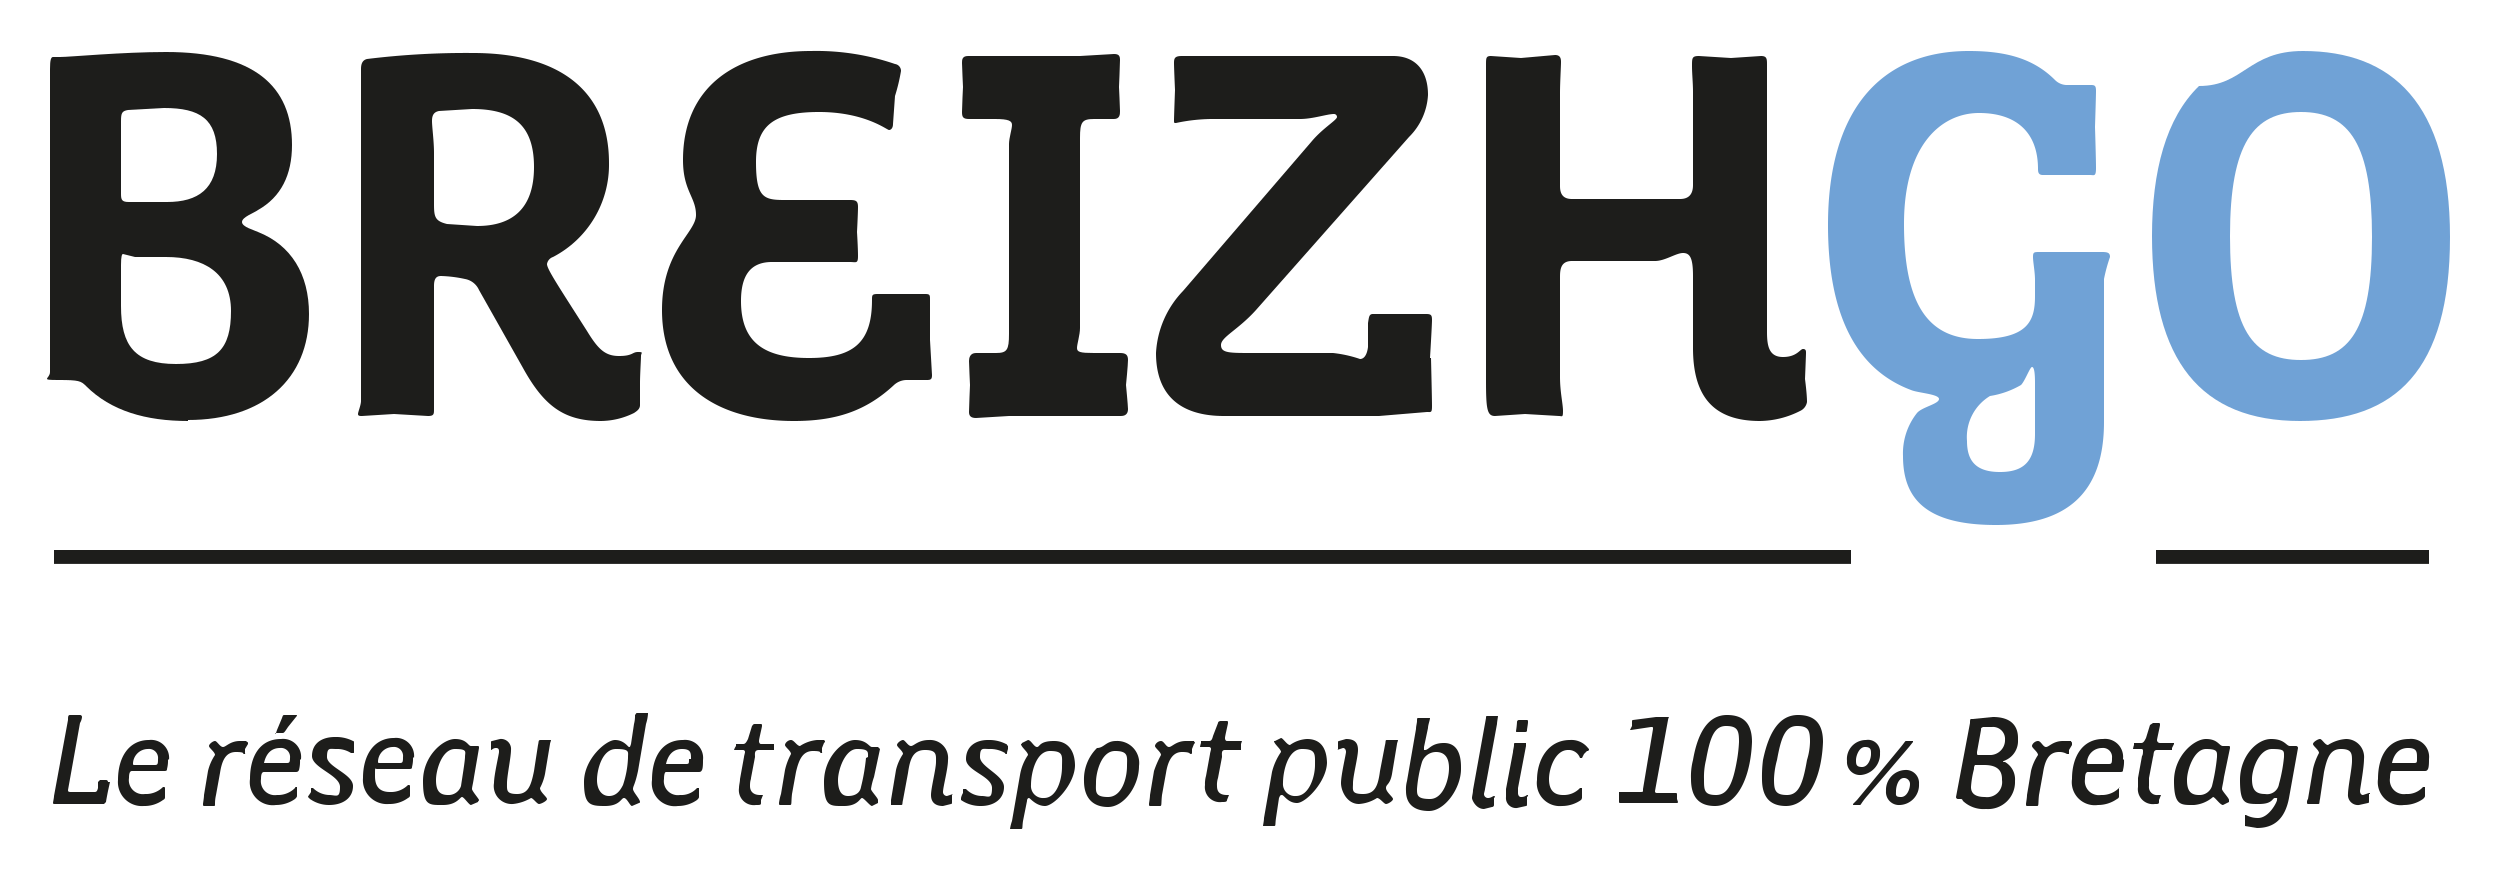 <?xml version="1.0" encoding="utf-8"?><svg id="b7e43d65-9a77-4996-9fea-67a5a3928f35" data-name="Calque 1" xmlns="http://www.w3.org/2000/svg" width="250" height="88" viewBox="0 0 250 88"><title>reseau-ocelorn-logos</title><path d="M241.7,75.8c0,.5,0,.5-.4.5h-2.1c.2-.9.7-1.5,1.6-1.5s.9.4.9,1m1.2.1a1.8,1.8,0,0,0-2-2c-2.1,0-3.1,1.7-3.1,4a2.3,2.3,0,0,0,2.6,2.6,3.3,3.3,0,0,0,1.9-.6c.1-.1.2-.2.2-.3v-.9h-.2a2.1,2.1,0,0,1-1.7.7,1.4,1.4,0,0,1-1.6-1.6c0-.5.1-.7.2-.7h3.2c.2,0,.3,0,.4-.2s.1-.7.1-1M237,79.4c0-.1,0-.1-.1-.1l-.6.2c-.2,0-.3-.2-.3-.4s.4-2.3.4-3.2a1.8,1.8,0,0,0-1.8-2,3.8,3.8,0,0,0-1.8.6c-.3,0-.6-.6-.8-.6s-.7.3-.7.5.6.6.6.9a6.4,6.4,0,0,0-.6,1.6l-.5,3a.5.5,0,0,0-.1.3c0,.1,0,.2.1.2h1c.2,0,.1-.1.2-.5l.4-2.7c.3-1.4.6-2.3,1.7-2.3s1.1.5,1.1,1.2-.4,2.6-.4,3.3a1,1,0,0,0,1.1,1.1l.9-.2c.1,0,.1-.1.1-.2v-.7m-8.5-3.7a15.7,15.7,0,0,1-.5,2.7,1.2,1.2,0,0,1-1.4,1c-1,0-1.3-.5-1.3-1.5s.7-3,2-3,1.2.2,1.2.8m1.4-.9a.2.2,0,0,0-.2-.2h-.6c-.4,0-.5-.7-1.9-.7s-3.1,1.7-3.1,4.1.5,2.4,1.9,2.4,1.3-.6,1.6-.6.2,0,.2.2-.8,1.8-1.9,1.8a2.5,2.5,0,0,1-1.2-.3h-.1v1.1l1.2.2c1.7,0,2.8-.9,3.2-3Zm-6.8,0c0-.1,0-.2-.1-.2h-.6c-.4,0-.5-.7-1.7-.7s-3.2,1.7-3.2,4.2.7,2.4,2,2.4a3.3,3.3,0,0,0,1.9-.8c.2,0,.7.8,1,.8l.6-.3V80c0-.2-.7-.9-.7-1.1s.1-.5.2-1.2Zm-1.3.9a19.6,19.6,0,0,1-.5,2.9,1.3,1.3,0,0,1-1.3.9c-.9,0-1.2-.5-1.2-1.5s.7-3.1,1.9-3.1,1.1.3,1.1.8m-4.3-1.4H216a.3.3,0,0,1-.3-.3c0-.1.3-1.4.3-1.5s0-.2-.1-.2h-.6l-.3.2-.4,1.3c-.2.4-.3.5-.5.5h-.7v.2a2.3,2.3,0,0,0-.1.4h.8c.2,0,.2.1.2.2s0,.4-.1.5l-.4,2.2v.9a1.5,1.5,0,0,0,1.7,1.7c.3,0,.4,0,.4-.2V80l.2-.5h-.3a.8.8,0,0,1-.9-.9v-.8l.4-2.1c.1-.3,0-.7.4-.7h1.5v-.2l.2-.4m-6.2,1.5c0,.5-.1.5-.4.5h-2a.1.1,0,0,1-.1-.1,1.5,1.5,0,0,1,1.5-1.5.9.9,0,0,1,1,1m1.1.1a1.8,1.8,0,0,0-2-2c-2,0-3.1,1.7-3.1,4a2.3,2.3,0,0,0,2.6,2.6,3.3,3.3,0,0,0,1.9-.6c.2-.1.2-.2.2-.3v-.9H212a.1.1,0,0,0-.1.1,2.4,2.4,0,0,1-1.8.7,1.4,1.4,0,0,1-1.6-1.6c0-.5.1-.7.3-.7h3.1c.3,0,.4,0,.4-.2a3.4,3.4,0,0,0,.1-1m-5.2-1.7c0-.1-.1-.1-.1-.2h-.8c-1,0-1.4.6-1.7.6s-.5-.6-.8-.6-.6.3-.6.5.6.6.6.9a4.9,4.9,0,0,0-.7,1.6l-.4,2.4c0,.3-.1.8-.1.9s0,.2.1.2h1c.2,0,.1-.2.2-1.1l.4-2.2c.2-1.3.6-2.1,1.6-2.1a1.5,1.5,0,0,1,.8.2h.2v-.4l.3-.5m-7,3.5a1.5,1.5,0,0,1-1.7,1.7c-.9,0-1.4-.3-1.4-1a9.2,9.2,0,0,1,.3-1.8.6.6,0,0,1,.1-.4h.9c1,0,1.8.3,1.8,1.4m.3-4a1.5,1.5,0,0,1-1.6,1.6h-1.1c-.1,0-.1-.1-.1-.3l.4-2.2c0-.2,0-.2.2-.3h.9a1.2,1.2,0,0,1,1.3,1.3m1.3-.2c0-1.3-.8-2.1-2.5-2.1l-2,.2h-.2c-.1,0-.1.2-.1.4l-1.4,7.4a.2.2,0,0,0,.2.2h.2c.2,0,.2,0,.3.2a3,3,0,0,0,2.3.8,2.7,2.7,0,0,0,2.9-2.8,2,2,0,0,0-1-1.9h-.2c0-.1.1-.1.3-.2a2.1,2.1,0,0,0,1.2-2M191,78.4c0,.5-.3,1.3-.9,1.3s-.5-.2-.5-.6.2-1.3.8-1.3a.6.6,0,0,1,.6.6m.9,0a1.3,1.3,0,0,0-1.4-1.4,2,2,0,0,0-1.9,2.1,1.3,1.3,0,0,0,1.4,1.4,2,2,0,0,0,1.9-2.1m-.6-4.3h-.7c-.1,0-.1.1-.6.7l-4.3,5.2-.4.4c0,.1,0,.1.1.1h.6c.1,0,.1-.2.8-1l4.1-4.8.4-.5m-4.2,1.2c0,.5-.3,1.3-.9,1.3s-.6-.3-.6-.7.3-1.3.9-1.3.6.3.6.7m.9-.1a1.2,1.2,0,0,0-1.4-1.3,1.9,1.9,0,0,0-1.9,2.1,1.3,1.3,0,0,0,1.4,1.4,2.1,2.1,0,0,0,1.9-2.2m-7.3.7c-.4,2.3-.8,3.5-2,3.5s-1.3-.5-1.3-1.6a8.1,8.1,0,0,1,.3-1.9c.4-2.2.8-3.4,2-3.4s1.3.5,1.3,1.6a6.7,6.7,0,0,1-.3,1.8m1.4.1a13.7,13.7,0,0,0,.2-1.9c0-1.7-.7-2.7-2.5-2.7s-2.9,1.6-3.5,4.5a12.8,12.8,0,0,0-.1,1.9c0,1.7.7,2.7,2.4,2.7s3-1.7,3.5-4.5m-8.4-.1c-.4,2.3-.9,3.5-2.1,3.5s-1.2-.5-1.2-1.6a7.2,7.2,0,0,1,.2-1.9c.4-2.2.8-3.4,2-3.4s1.3.5,1.3,1.6a14.1,14.1,0,0,1-.2,1.8m1.3.1a13.7,13.7,0,0,0,.2-1.9c0-1.7-.7-2.7-2.5-2.7s-2.9,1.6-3.4,4.5a6.5,6.5,0,0,0-.2,1.9c0,1.7.7,2.7,2.4,2.7s3-1.7,3.5-4.5m-7.3,3.8v-.4c0-.1,0-.2-.1-.2h-1.8c-.2,0-.3,0-.3-.2l1.3-7.1a1,1,0,0,1,.1-.3h-1.3l-2.3.3c-.1,0-.1.1-.1.2v.4l-.2.4h.1l2-.3c.2,0,.2,0,.2.2l-1,6v.2c0,.1-.1.1-.4.1h-2v1a.1.1,0,0,0,.1.1h5.7a.1.1,0,0,0,.1-.1Zm-8.8-4.9c0-.1,0-.1-.1-.2a2.1,2.1,0,0,0-1.8-.8c-2.2,0-3.3,2-3.3,4a2.3,2.3,0,0,0,2.5,2.6,3.3,3.3,0,0,0,1.9-.6.4.4,0,0,0,.1-.3v-.9h-.2a2.2,2.2,0,0,1-1.7.7c-1,0-1.4-.6-1.4-1.6s.6-2.9,1.9-2.9a1.2,1.2,0,0,1,1.2.8h.2l.2-.4.3-.3h.1m-6,4.5c0-.1,0-.1-.1-.1a.9.9,0,0,1-.6.2c-.2,0-.3-.2-.3-.4v-.5l.8-4.2v-.3h-1c-.2,0-.2,0-.2.2s-.1.5-.1.7l-.7,3.7v.8a1,1,0,0,0,1.1,1.1l.9-.2c.1,0,.1-.1.1-.2v-.7m.1-7.5c0-.1,0-.2-.1-.2h-.8a.2.2,0,0,0-.2.2,7.8,7.8,0,0,1-.1.9c0,.1,0,.1.2.1h.7c.2,0,.2-.1.2-.2s.1-.6.1-.8m-3.3,7.5a.1.1,0,0,0-.1-.1c-.1,0-.3.2-.6.2a.4.4,0,0,1-.4-.4c0-.1.1-.4.1-.5l1.2-6.5c0-.2.1-.7.1-.8h-1c-.2,0-.2,0-.2.2l-1.3,7.2c0,.3-.1.6-.1.8s.4,1.1,1.2,1.1l.8-.2a.2.2,0,0,0,.2-.2v-.7m-4.5-3c0,1.2-.6,3.1-1.9,3.1s-1.3-.4-1.3-1a12.8,12.8,0,0,1,.5-2.7,1.5,1.5,0,0,1,1.4-1c.9,0,1.3.6,1.3,1.6m1.2-.1c0-1.3-.4-2.4-1.7-2.4s-1.5.7-1.9.7h-.1v-.3l.4-1.9c0-.3.2-.8.2-1h-1.2c-.1,0-.1.1-.1.3s-.1.5-.1.8l-.9,5.2a3.1,3.1,0,0,0-.1,1c0,1.2.7,2,2.3,2s3.2-2.3,3.2-4.2M133.7,75h0l.6-.2c.2,0,.3.2.3.4s-.5,2.3-.5,3.1.6,2.1,1.8,2.1a3.8,3.8,0,0,0,1.8-.6c.3,0,.7.6.9.6s.7-.3.7-.5-.7-.7-.7-1.1.4-.3.6-1.4l.5-3c0-.1.1-.3.1-.4h-1.1c-.2,0-.1.1-.2.5l-.5,2.6c-.2,1.5-.5,2.3-1.7,2.3s-1-.4-1-1.1.5-2.6.5-3.3-.3-1.1-1.2-1.1l-.7.2a.1.1,0,0,0-.1.1V75Zm-2.2,1.5c0,1.2-.6,3.1-1.9,3.1a1.2,1.2,0,0,1-1.3-1.3c0-1.2.5-3.4,1.9-3.4s1.3.5,1.3,1.6m1.2-.1c0-1.4-.5-2.5-2-2.5a3.2,3.2,0,0,0-1.7.6c-.3,0-.7-.7-.9-.7l-.6.3h-.1c0,.3.7.8.7,1.1a6.1,6.1,0,0,0-.9,2l-.8,4.6c0,.3-.1.7-.1.8h1.1c.2,0,.1-.1.2-.8l.3-2c.1-.2.1-.3.3-.3s.6.8,1.5.8,3-2.2,3-4.1m-8.5-2.1h-1.5c-.1,0-.2-.1-.2-.3s.3-1.4.3-1.5,0-.2-.1-.2h-.6c-.2,0-.3.1-.3.2l-.5,1.3c-.1.4-.2.5-.4.5h-.8v.2a2.3,2.3,0,0,0-.1.4h.9a.2.2,0,0,1,.2.2c0,.1-.1.4-.1.5l-.4,2.2a2.8,2.8,0,0,0-.1.9,1.5,1.5,0,0,0,1.7,1.7c.3,0,.5,0,.5-.2V80l.2-.5h-.2c-.7,0-1-.3-1-.9a2.2,2.2,0,0,1,.1-.8l.4-2.1c0-.3-.1-.7.3-.7h1.6v-.6m-4.6-.1c0-.1-.1-.1-.1-.2h-.8c-1,0-1.4.6-1.7.6s-.5-.6-.8-.6-.6.3-.6.5.6.6.6.9a9.9,9.9,0,0,0-.7,1.6l-.4,2.4c0,.3-.1.8-.1.9s0,.2.1.2h1c.2,0,.1-.2.2-1.1l.4-2.2c.2-1.3.7-2.1,1.6-2.1s.7.2.9.2a.1.1,0,0,0,.1-.1v-.4l.2-.5m-6.7,2.2c0,1.2-.5,3.1-1.9,3.1s-1.2-.6-1.2-1.5.5-3.1,1.9-3.1,1.2.6,1.2,1.5m1.2,0a2.2,2.2,0,0,0-2.3-2.5c-1,0-1.2.7-1.9.7a4.4,4.4,0,0,0-1.3,3.3c0,1.6.8,2.6,2.4,2.6s3.1-2.1,3.1-4.1m-7.7.1c0,1.2-.5,3.1-1.8,3.1a1.2,1.2,0,0,1-1.3-1.3c0-1.2.5-3.4,1.9-3.4s1.2.5,1.2,1.6m1.3-.1c0-1.4-.6-2.5-2.1-2.5s-1.4.6-1.7.6-.6-.7-.9-.7l-.6.3a.1.1,0,0,1-.1.1c0,.3.7.8.7,1.1a5,5,0,0,0-.8,2l-.8,4.6a4.5,4.5,0,0,0-.2.8h1.1c.2,0,.1-.1.2-.8l.4-2c0-.2.1-.3.2-.3s.7.8,1.6.8,3-2.2,3-4.1m-6.8-1.9c0-.1,0-.2-.1-.2a3.7,3.7,0,0,0-1.8-.4c-1.3,0-2.2.7-2.2,1.9s2.6,1.7,2.6,2.9-.4.8-1,.8a2.2,2.2,0,0,1-1.6-.7h-.2c-.1,0-.1,0-.1.1v.3a1.7,1.7,0,0,0-.2.5v.2a3.4,3.4,0,0,0,2,.6c1.3,0,2.3-.7,2.3-1.9S98,76.7,98,75.7s.3-.8.9-.8a2.9,2.9,0,0,1,1.6.4.1.1,0,0,0,.1.1c.1,0,.1,0,.1-.1s.1-.4.1-.4v-.4m-5.5,4.9h0l-.6.2a.4.4,0,0,1-.4-.4c0-.5.5-2.3.5-3.2a1.8,1.8,0,0,0-1.9-2c-1.1,0-1.5.6-1.8.6s-.6-.6-.8-.6-.6.3-.6.5.6.6.6.9a4.9,4.9,0,0,0-.7,1.6l-.5,3v.5h1c.2,0,.1-.1.2-.5l.5-2.7c.2-1.4.5-2.3,1.7-2.3s1.1.5,1.1,1.2-.5,2.6-.5,3.3.4,1.1,1.2,1.1l.8-.2c.1,0,.1-.1.1-.2v-.7m-7.2-4.6-.2-.2h-.6c-.3,0-.5-.7-1.7-.7s-3.1,1.7-3.1,4.2.6,2.4,2,2.4,1.6-.8,1.8-.8.8.8,1,.8l.6-.3V80c0-.2-.7-.9-.7-1.1a6.3,6.3,0,0,1,.3-1.2Zm-1.4.9a19.6,19.6,0,0,1-.5,2.9c-.1.6-.6.9-1.3.9S83.8,79,83.8,78s.7-3.1,1.9-3.1,1.1.3,1.1.8m-4.3-1.5c0-.1,0-.1-.1-.2h-.7a3.7,3.7,0,0,0-1.7.6c-.3,0-.6-.6-.9-.6s-.6.3-.6.5.6.6.6.9a6.4,6.4,0,0,0-.6,1.6l-.4,2.4a5.1,5.1,0,0,0-.2.9c0,.1,0,.2.1.2h1c.2,0,.1-.2.2-1.1l.4-2.2c.3-1.3.7-2.1,1.7-2.1s.6.2.8.2.1,0,.1-.1v-.4l.2-.5m-4.9.1H76.1c-.1,0-.2-.1-.2-.3s.3-1.4.3-1.5,0-.2-.1-.2h-.6c-.2,0-.2.1-.3.2l-.4,1.3c-.2.4-.3.5-.5.5h-.7v.2a1.5,1.5,0,0,0-.2.4h.9a.2.2,0,0,1,.2.2c0,.1-.1.4-.1.5L74,77.9c0,.3-.1.6-.1.9a1.5,1.5,0,0,0,1.7,1.7c.4,0,.5,0,.5-.2V80l.2-.5h-.3c-.6,0-1-.3-1-.9s.1-.6.1-.8l.4-2.1c0-.3-.1-.7.4-.7h1.5v-.6m-8.5,1.5c0,.5,0,.5-.4.5H66.6c.2-.9.7-1.5,1.6-1.5s.9.4.9,1m1.2.1a1.8,1.8,0,0,0-2-2c-2.1,0-3.1,1.7-3.1,4a2.3,2.3,0,0,0,2.6,2.6,3.3,3.3,0,0,0,1.9-.6c.1-.1.2-.2.2-.3v-.9h-.2a2.1,2.1,0,0,1-1.7.7,1.4,1.4,0,0,1-1.6-1.6c0-.5.1-.7.2-.7h3.2c.2,0,.3,0,.4-.2s.1-.7.1-1m-7.5-.2a9.7,9.7,0,0,1-.5,2.7c-.3.6-.7,1.1-1.4,1.1S59.7,79,59.7,78s.5-3.1,1.9-3.1,1.2.3,1.2.8m2-4.4H63.7c-.1,0-.1.1-.2.2a3.1,3.1,0,0,1-.1.9l-.3,2c-.1.3-.1.3-.2.3s-.5-.7-1.4-.7-3.1,1.9-3.1,4.2.6,2.4,2.1,2.4,1.6-.8,1.9-.8.6.8.8.8l.7-.3a.1.1,0,0,0,.1-.1c0-.3-.7-1-.7-1.3s.2-.4.5-1.8l.8-4.7a4.4,4.4,0,0,0,.2-1M49,75h.1c.1,0,.2-.2.5-.2s.3.2.3.4-.5,2.3-.5,3.1a1.8,1.8,0,0,0,1.9,2.1,4.4,4.4,0,0,0,1.8-.6c.2,0,.6.6.8.6s.8-.3.8-.5-.7-.7-.7-1.1a5.1,5.1,0,0,0,.5-1.4l.5-3c0-.1.1-.3.1-.4h-1c-.3,0-.2.1-.3.5l-.4,2.6c-.3,1.5-.6,2.3-1.7,2.3s-1-.4-1-1.1.4-2.6.4-3.3A1,1,0,0,0,50,73.9l-.8.2a.1.1,0,0,0-.1.1V75Zm-1.1-.2c0-.1,0-.2-.1-.2h-.7c-.3,0-.4-.7-1.6-.7s-3.2,1.7-3.2,4.2.6,2.4,2,2.4,1.7-.8,1.9-.8.7.8.9.8l.7-.3c0-.1.1-.1.1-.2s-.7-.9-.7-1.1.1-.5.2-1.2Zm-1.4.9c0,.4-.3,2.2-.4,2.9a1.3,1.3,0,0,1-1.3.9c-.9,0-1.2-.5-1.2-1.5s.6-3.1,1.9-3.1,1,.3,1,.8m-6.2.1c0,.5-.1.5-.4.5h-2a.1.1,0,0,1-.1-.1,1.5,1.5,0,0,1,1.5-1.5.9.9,0,0,1,1,1m1.1.1a1.8,1.8,0,0,0-2-2c-2,0-3.1,1.7-3.1,4a2.4,2.4,0,0,0,2.6,2.6,3.1,3.1,0,0,0,1.9-.6c.2-.1.2-.2.2-.3v-.9a.1.1,0,0,0-.1-.1h-.1a2.4,2.4,0,0,1-1.8.7c-1.1,0-1.5-.6-1.5-1.6s0-.7.2-.7h3.1c.3,0,.4,0,.4-.2a3.4,3.4,0,0,0,.1-1m-5.9-1.4c0-.1,0-.2-.1-.2a3.7,3.7,0,0,0-1.8-.4c-1.4,0-2.3.7-2.3,1.9S34,77.5,34,78.7s-.4.8-1.1.8a2.4,2.4,0,0,1-1.6-.7h-.1c-.1,0-.1,0-.1.1v.3c-.1.2-.3.4-.3.5l.2.2a3.3,3.3,0,0,0,1.9.6c1.4,0,2.4-.7,2.4-1.9s-2.6-1.9-2.6-2.9.3-.8.9-.8a2.6,2.6,0,0,1,1.5.4h.2c.1,0,.1,0,.1-.1v-.8m-7.9-1.1h.7c.2,0,.2,0,.6-.6l.8-1a.3.3,0,0,0,.1-.2H28.5c-.2,0-.2,0-.3.3L27.7,73c-.1.3-.1.3-.1.4M29,75.8c0,.5-.1.5-.4.5H26.4c.2-.9.7-1.5,1.6-1.5a.9.9,0,0,1,1,1m1.1.1a1.8,1.8,0,0,0-2-2c-2.1,0-3.1,1.7-3.1,4a2.3,2.3,0,0,0,2.6,2.6,3.3,3.3,0,0,0,1.9-.6c.1-.1.2-.2.2-.3v-.9h-.1a.1.1,0,0,0-.1.1,2.4,2.4,0,0,1-1.8.7,1.4,1.4,0,0,1-1.6-1.6c0-.5.1-.7.3-.7h3.1c.2,0,.3,0,.4-.2a3.4,3.4,0,0,0,.1-1m-5.2-1.7c0-.1-.1-.1-.2-.2H24c-1,0-1.4.6-1.7.6s-.6-.6-.8-.6-.6.3-.6.5.6.6.6.9a4.9,4.9,0,0,0-.7,1.6l-.4,2.4c0,.3-.1.8-.1.9s0,.2.1.2h1c.2,0,0-.2.2-1.1l.4-2.2c.2-1.3.6-2.1,1.6-2.1s.6.2.8.2.1,0,.1-.1v-.4l.3-.5m-9,1.6c0,.5-.1.5-.4.5h-2a.1.1,0,0,1-.1-.1,1.5,1.5,0,0,1,1.5-1.5.9.9,0,0,1,1,1m1.1.1a1.8,1.8,0,0,0-2-2c-2,0-3.1,1.7-3.1,4a2.4,2.4,0,0,0,2.6,2.6,3.1,3.1,0,0,0,1.9-.6c.2-.1.2-.2.2-.3v-.9a.1.1,0,0,0-.1-.1h-.1a2.4,2.4,0,0,1-1.8.7,1.4,1.4,0,0,1-1.6-1.6c0-.5.1-.7.3-.7h3.1c.3,0,.4,0,.4-.2a3.4,3.4,0,0,0,.1-1m-6,2.3a.2.2,0,0,0-.2-.2H10l-.2.2v.6c-.1.4-.2.4-.4.4H7.2c-.3,0-.4,0-.4-.2L8,72.3a1.4,1.4,0,0,0,.2-.6.2.2,0,0,0-.2-.2H7c-.2,0-.2.2-.2.5L5.4,79.6c0,.2-.1.6-.1.7s.1.1.2.1h4.9l.2-.2c0-.1.2-1.1.2-1.1l.2-.9Z" fill="#1d1d1b"/><path d="M18.8,42.1c-4.2,0-7.7-1-10.2-3.5-.5-.5-.7-.6-2.7-.6s-.9-.1-.9-.8V6.9c0-.9.1-1.2.3-1.2H6c1,0,6.2-.5,10.6-.5,8.8,0,12.6,3.4,12.6,9.3,0,3-1.1,5.2-3.4,6.5-.4.3-1.6.7-1.6,1.2s1.2.8,1.6,1c3.3,1.3,5.1,4.2,5.1,8.2,0,6.5-4.6,10.6-12.1,10.6M16.4,10.8l-3.6.2c-.6.1-.7.3-.7,1.1v7.3c0,.6.1.8.8.8h3.8c3.1,0,5-1.3,5-4.8s-1.7-4.6-5.3-4.6m.2,14.9H13.5l-1.2-.3c-.1,0-.2.2-.2,1.1v4.1c0,4,1.4,5.8,5.5,5.8s5.5-1.5,5.5-5.3-2.7-5.4-6.5-5.4" fill="#1d1d1b"/><path d="M64,38.3v2.2c0,.4-.3.6-.6.8a7.6,7.6,0,0,1-3.3.8c-3.7,0-5.7-1.5-7.8-5.3L47.9,29a1.9,1.9,0,0,0-1.4-1.1,12.9,12.9,0,0,0-2.4-.3c-.5,0-.7.3-.7,1V40.9c0,.5,0,.7-.6.7l-3.4-.2-3.2.2c-.2,0-.4,0-.4-.2s.3-.9.3-1.3V6.9c0-.6.2-.9.6-1a81,81,0,0,1,10.6-.6c8.7,0,13.6,3.8,13.6,11a10.4,10.4,0,0,1-5.6,9.4.9.9,0,0,0-.6.7c0,.5,1,2,4,6.7,1.1,1.8,1.8,2.5,3.2,2.5s1.3-.4,1.9-.4.3.1.3.4-.1,1.9-.1,2.7M47.2,10.9l-3.3.2c-.5.1-.7.4-.7,1s.2,2,.2,3.2v5.1c0,1.3.1,1.7,1.3,2l3,.2c3.5,0,5.7-1.7,5.7-5.9s-2.1-5.8-6.2-5.8" fill="#1d1d1b"/><path d="M93.2,37.5c0,.4-.1.5-.5.5h-2a1.9,1.9,0,0,0-1.3.5c-2.8,2.6-5.8,3.6-10,3.6-7.5,0-13.2-3.4-13.2-11.1,0-6,3.4-7.7,3.4-9.5s-1.3-2.4-1.3-5.5c0-7.2,5.1-10.9,12.8-10.9a24.3,24.3,0,0,1,8.4,1.3.7.7,0,0,1,.6.7,18.5,18.5,0,0,1-.6,2.5l-.2,2.8c0,.4-.2.6-.4.6s-2.4-1.8-7-1.8-6.3,1.4-6.3,5,.8,3.8,2.9,3.8H85c.6,0,.8.1.8.7s-.1,2.5-.1,2.5.1,1.6.1,2.4-.2.6-.8.6H77.2c-2.2,0-3.1,1.4-3.1,3.9,0,4.2,2.4,5.7,6.8,5.7s6.3-1.5,6.3-5.8c0-.5,0-.6.6-.6h4.7c.5,0,.5.1.5.6v4Z" fill="#1d1d1b"/><path d="M112.1,41.6H100.9l-3.3.2c-.5,0-.7-.2-.7-.6s.1-2.7.1-2.7-.1-2.1-.1-2.4.1-.8.7-.8h2c1.1,0,1.3-.3,1.3-1.9v-19c0-.6.3-1.5.3-1.9s-.3-.6-1.7-.6H96.9c-.6,0-.7-.2-.7-.7s.1-2.5.1-2.5-.1-2.1-.1-2.4,0-.7.6-.7H108l3.4-.2c.5,0,.6.2.6.6s-.1,2.7-.1,2.7.1,2.1.1,2.4,0,.8-.6.8h-2c-1.2,0-1.4.3-1.4,1.9v19c0,.7-.3,1.6-.3,2s.3.5,1.7.5H112c.6,0,.8.2.8.7s-.2,2.5-.2,2.5.2,2.1.2,2.4-.1.7-.7.7" fill="#1d1d1b"/><path d="M143.1,35.8s.1,4.1.1,4.8-.1.6-.5.6l-4.8.4H122.4c-4.4,0-6.8-2.1-6.8-6.3a9.7,9.7,0,0,1,2.7-6.2l12.9-15c1.1-1.3,2.5-2.1,2.5-2.4a.3.3,0,0,0-.3-.3c-.7,0-2.1.5-3.4.5h-8.5a17.7,17.7,0,0,0-3.9.4c-.2,0-.2,0-.2-.3s.1-3,.1-3-.1-2.2-.1-2.7.1-.7.8-.7h21.1c2.2,0,3.5,1.4,3.5,3.9a6.4,6.4,0,0,1-1.9,4.2L125.6,31c-1.8,2-3.5,2.7-3.5,3.5s.8.8,3.1.8h8.1a12.4,12.4,0,0,1,2.7.6c.4,0,.7-.4.8-1.2V32.3c.1-.6.1-.9.5-.9h5.3c.5,0,.6.1.6.6s-.2,3.8-.2,3.8" fill="#1d1d1b"/><path d="M180,41.1a9.1,9.1,0,0,1-4,1c-4.7,0-6.7-2.5-6.7-7.3V27.6c0-1.8-.3-2.3-1-2.3s-1.8.8-2.8.8h-8.3c-1.1,0-1.2.8-1.2,1.6v10c0,1.5.3,2.7.3,3.4s-.1.5-.4.5l-3.4-.2-3,.2c-.8,0-.9-.7-.9-3.6V6.5c0-.7,0-.9.5-.9l3,.2,3.4-.3c.5,0,.6.3.6.7s-.1,2.1-.1,3.1v9.3c0,.8.3,1.3,1.2,1.3H168c.9,0,1.3-.5,1.3-1.4V9.2c0-.9-.1-1.8-.1-2.6s0-1,.7-1l3.2.2,3-.2c.6,0,.6.3.6.9V33.2c0,1.4.2,2.5,1.6,2.5s1.7-.8,2-.8.3.2.3.4-.1,2.6-.1,2.6.2,1.5.2,2.3a1.2,1.2,0,0,1-.7.9" fill="#1d1d1b"/><path d="M210.4,27.9V42.2c0,7.1-3.7,10.3-10.8,10.3s-9.3-2.7-9.3-6.9a6.5,6.5,0,0,1,1.4-4.3c.5-.6,2.2-.9,2.2-1.4s-2.1-.6-2.8-.9c-5.6-2.1-8.3-7.7-8.3-16.5,0-11.3,5.1-17.4,14.1-17.4,3.8,0,6.5.8,8.6,2.9a1.7,1.7,0,0,0,1.3.5h2.3c.4,0,.5.1.5.6s-.1,3.6-.1,3.6.1,3.2.1,4.1-.2.7-.6.7h-4.7c-.4,0-.5-.2-.5-.6,0-3.7-2.2-5.6-5.9-5.6s-7.5,3.1-7.5,11.1,2.4,11.5,7.4,11.5,5.7-1.8,5.7-4.3V28c0-.8-.2-1.8-.2-2.3s.1-.5.7-.5h6.2c.6,0,.8.1.8.5a16.2,16.2,0,0,0-.6,2.2m-6.9,10.4c0-1.1-.1-1.6-.3-1.6s-.7,1.4-1.1,1.8a8.9,8.9,0,0,1-3.1,1.1,4.8,4.8,0,0,0-2.3,4.5c0,2,.9,3.1,3.3,3.1s3.5-1.1,3.5-3.8Z" fill="#70a2d6"/><path d="M230,42.1c-9.9,0-14.8-6-14.8-18.5,0-6.5,1.4-11.8,4.7-15,4.5,0,4.9-3.5,10.4-3.5,8.9,0,14.7,5.2,14.7,18.6s-5.5,18.4-15,18.4m.1-30.9c-4.7,0-7.1,3.1-7.1,12.4S225.2,36,230.1,36s7.1-3.1,7.1-12.3-2.2-12.5-7.1-12.5" fill="#70a2d6"/><rect x="5.4" y="55" width="179.7" height="1.39" fill="#1d1d1b"/><rect x="215.6" y="55" width="27.3" height="1.39" fill="#1d1d1b"/></svg>